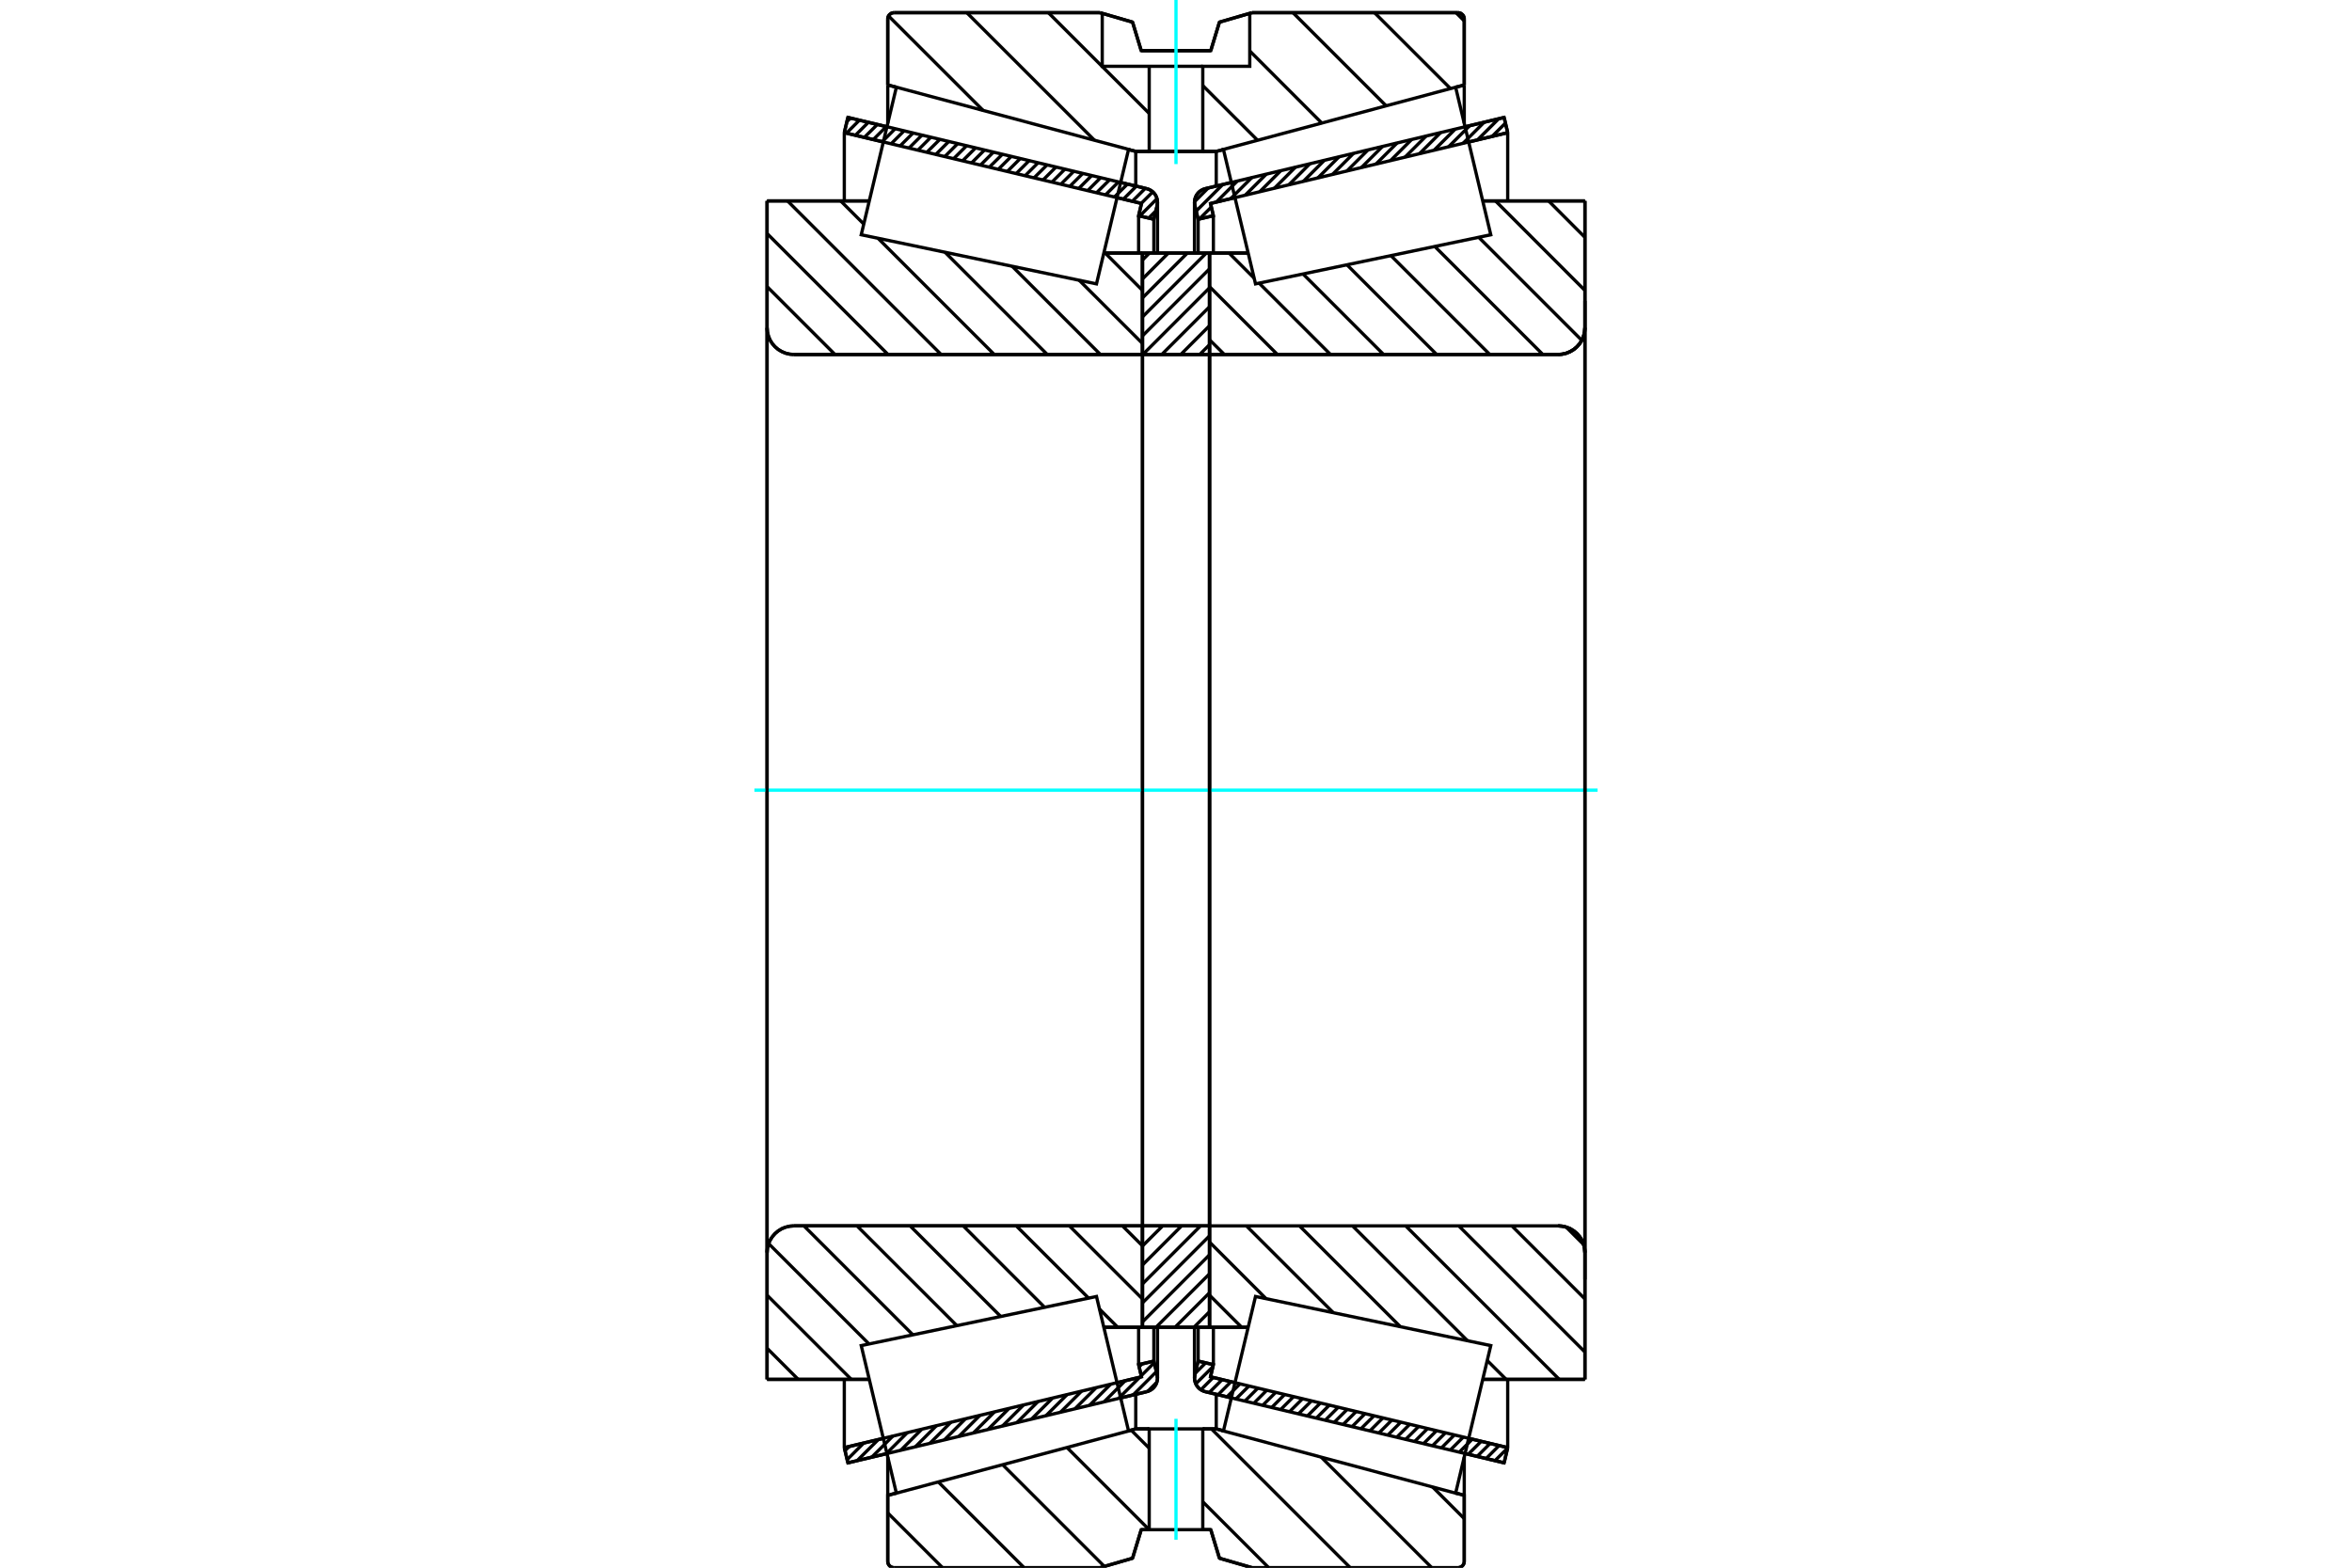 <?xml version="1.0" standalone="no"?>
<!DOCTYPE svg PUBLIC "-//W3C//DTD SVG 1.1//EN"
	"http://www.w3.org/Graphics/SVG/1.1/DTD/svg11.dtd">
<svg xmlns="http://www.w3.org/2000/svg" height="100%" width="100%" viewBox="0 0 36000 24000">
	<rect x="-1800" y="-1200" width="39600" height="26400" style="fill:#FFF"/>
	<g style="fill:none; fill-rule:evenodd" transform="matrix(1 0 0 1 0 0)">
		<g style="fill:none; stroke:#000; stroke-width:50; shape-rendering:geometricPrecision">
			<line x1="23022" y1="22395" x2="22425" y2="22253"/>
			<line x1="18847" y1="21401" x2="18449" y2="21306"/>
			<line x1="23077" y1="22162" x2="23022" y2="22395"/>
			<line x1="18528" y1="21078" x2="18902" y2="21168"/>
			<line x1="22480" y1="22020" x2="23077" y2="22162"/>
			<line x1="18572" y1="20892" x2="18528" y2="21078"/>
			<line x1="18339" y1="20837" x2="18572" y2="20892"/>
			<line x1="18289" y1="21046" x2="18339" y2="20837"/>
			<polyline points="18289,21046 18285,21071 18283,21096 18286,21128 18293,21159 18304,21189 18320,21217 18340,21242 18363,21264 18390,21282 18418,21296 18449,21306"/>
			<line x1="18449" y1="2888" x2="18847" y2="2793"/>
			<line x1="22425" y1="1941" x2="23022" y2="1798"/>
			<polyline points="18449,2888 18418,2898 18390,2912 18363,2930 18340,2952 18320,2977 18304,3005 18293,3034 18286,3066 18283,3098 18285,3123 18289,3147"/>
			<line x1="18339" y1="3357" x2="18289" y2="3147"/>
			<line x1="18572" y1="3302" x2="18339" y2="3357"/>
			<line x1="18528" y1="3115" x2="18572" y2="3302"/>
			<line x1="23077" y1="2031" x2="22480" y2="2174"/>
			<line x1="18902" y1="3026" x2="18528" y2="3115"/>
			<line x1="23022" y1="1798" x2="23077" y2="2031"/>
			<line x1="18339" y1="20319" x2="18339" y2="20837"/>
			<line x1="18339" y1="3357" x2="18339" y2="3875"/>
			<line x1="18572" y1="20319" x2="18572" y2="20892"/>
			<line x1="18572" y1="3302" x2="18572" y2="3875"/>
			<line x1="23077" y1="21117" x2="23077" y2="22162"/>
			<line x1="23077" y1="2031" x2="23077" y2="3077"/>
			<line x1="18283" y1="20319" x2="18283" y2="21096"/>
			<line x1="18283" y1="3098" x2="18283" y2="3875"/>
			<line x1="17551" y1="21306" x2="17153" y2="21401"/>
			<line x1="13575" y1="22253" x2="12978" y2="22395"/>
			<polyline points="17551,21306 17582,21296 17610,21282 17637,21264 17660,21242 17680,21217 17696,21189 17707,21159 17714,21128 17717,21096 17715,21071 17711,21046"/>
			<line x1="17661" y1="20837" x2="17711" y2="21046"/>
			<line x1="17428" y1="20892" x2="17661" y2="20837"/>
			<line x1="17472" y1="21078" x2="17428" y2="20892"/>
			<line x1="12923" y1="22162" x2="13520" y2="22020"/>
			<line x1="17098" y1="21168" x2="17472" y2="21078"/>
			<line x1="12978" y1="22395" x2="12923" y2="22162"/>
			<line x1="12978" y1="1798" x2="13575" y2="1941"/>
			<line x1="17153" y1="2793" x2="17551" y2="2888"/>
			<line x1="12923" y1="2031" x2="12978" y2="1798"/>
			<line x1="17472" y1="3115" x2="17098" y2="3026"/>
			<line x1="13520" y1="2174" x2="12923" y2="2031"/>
			<line x1="17428" y1="3302" x2="17472" y2="3115"/>
			<line x1="17661" y1="3357" x2="17428" y2="3302"/>
			<line x1="17711" y1="3147" x2="17661" y2="3357"/>
			<polyline points="17711,3147 17715,3123 17717,3098 17714,3066 17707,3034 17696,3005 17680,2977 17660,2952 17637,2930 17610,2912 17582,2898 17551,2888"/>
			<line x1="17428" y1="3875" x2="17428" y2="3302"/>
			<line x1="17428" y1="20892" x2="17428" y2="20319"/>
			<line x1="12923" y1="3077" x2="12923" y2="2031"/>
			<line x1="12923" y1="22162" x2="12923" y2="21117"/>
			<line x1="17661" y1="3875" x2="17661" y2="3357"/>
			<line x1="17661" y1="20837" x2="17661" y2="20319"/>
			<line x1="17717" y1="3875" x2="17717" y2="3098"/>
			<line x1="17717" y1="21096" x2="17717" y2="20319"/>
			<line x1="18513" y1="3874" x2="19105" y2="3874"/>
			<line x1="23849" y1="5427" x2="18530" y2="5427"/>
			<polyline points="23849,5427 23913,5422 23976,5407 24035,5382 24090,5349 24139,5307 24181,5258 24215,5203 24239,5143 24254,5081 24259,5017"/>
			<line x1="24259" y1="3076" x2="24259" y2="5017"/>
			<line x1="24259" y1="3076" x2="22695" y2="3076"/>
			<line x1="24259" y1="21117" x2="22695" y2="21117"/>
			<line x1="24259" y1="19177" x2="24259" y2="21117"/>
			<polyline points="24259,19177 24254,19113 24239,19050 24215,18991 24181,18936 24139,18887 24090,18845 24035,18811 23976,18787 23913,18772 23849,18767"/>
			<polyline points="18530,18767 18527,18767 18524,18768 18522,18769 18520,18770 18518,18772 18516,18773 18515,18776 18514,18778 18513,18781 18513,18783"/>
			<line x1="19105" y1="20319" x2="18513" y2="20319"/>
			<line x1="22695" y1="3620" x2="22695" y2="3619"/>
			<line x1="22695" y1="20574" x2="22695" y2="20574"/>
			<polyline points="18530,18767 18527,18767 18524,18768 18522,18769 18520,18770 18518,18772 18516,18773 18515,18776 18514,18778 18513,18781 18513,18783"/>
			<polyline points="23849,5427 23913,5422 23976,5407 24035,5382 24090,5349 24139,5307 24181,5258 24215,5203 24239,5143 24254,5081 24259,5017"/>
			<polyline points="24259,19177 24254,19113 24239,19050 24215,18991 24181,18936 24139,18887 24090,18845 24035,18811 23976,18787 23913,18772 23849,18767"/>
			<line x1="17487" y1="20319" x2="16895" y2="20319"/>
			<polyline points="17487,18783 17487,18781 17486,18778 17485,18776 17484,18773 17482,18772 17480,18770 17478,18769 17476,18768 17473,18767 17470,18767"/>
			<line x1="12151" y1="18767" x2="17470" y2="18767"/>
			<polyline points="12151,18767 12087,18772 12024,18787 11965,18811 11910,18845 11861,18887 11819,18936 11785,18991 11761,19050 11746,19113 11741,19177"/>
			<line x1="11741" y1="21117" x2="11741" y2="19177"/>
			<line x1="11741" y1="21117" x2="13305" y2="21117"/>
			<line x1="11741" y1="3076" x2="13305" y2="3076"/>
			<line x1="11741" y1="5017" x2="11741" y2="3076"/>
			<polyline points="11741,5017 11746,5081 11761,5143 11785,5203 11819,5258 11861,5307 11910,5349 11965,5382 12024,5407 12087,5422 12151,5427"/>
			<line x1="17470" y1="5427" x2="12151" y2="5427"/>
			<polyline points="17470,5427 17473,5427 17476,5426 17478,5425 17480,5424 17482,5422 17484,5420 17485,5418 17486,5416 17487,5413 17487,5411"/>
			<line x1="16895" y1="3874" x2="17487" y2="3874"/>
			<line x1="13305" y1="20574" x2="13305" y2="20574"/>
			<line x1="13305" y1="3619" x2="13305" y2="3620"/>
			<line x1="11741" y1="19177" x2="11741" y2="5017"/>
			<line x1="16836" y1="194" x2="17335" y2="339"/>
			<line x1="13686" y1="194" x2="16836" y2="194"/>
			<polyline points="13686,194 13671,195 13656,199 13641,204 13628,213 13616,223 13606,234 13598,248 13592,262 13589,277 13588,292"/>
			<line x1="13588" y1="1301" x2="13588" y2="292"/>
			<line x1="17384" y1="2318" x2="17273" y2="2289"/>
			<line x1="13719" y1="1336" x2="13588" y2="1301"/>
			<line x1="18616" y1="2318" x2="17384" y2="2318"/>
			<line x1="22412" y1="1301" x2="22281" y2="1336"/>
			<line x1="18727" y1="2289" x2="18616" y2="2318"/>
			<line x1="22412" y1="292" x2="22412" y2="1301"/>
			<polyline points="22412,292 22411,277 22408,262 22402,248 22394,234 22384,223 22372,213 22359,204 22344,199 22329,195 22314,194"/>
			<line x1="19164" y1="194" x2="22314" y2="194"/>
			<line x1="18665" y1="339" x2="19164" y2="194"/>
			<line x1="18532" y1="776" x2="18665" y2="339"/>
			<line x1="17468" y1="776" x2="18532" y2="776"/>
			<line x1="17335" y1="339" x2="17468" y2="776"/>
			<line x1="17335" y1="23855" x2="16836" y2="24000"/>
			<line x1="17468" y1="23418" x2="17335" y2="23855"/>
			<line x1="18532" y1="23418" x2="18410" y2="23418"/>
			<line x1="17590" y1="23418" x2="17468" y2="23418"/>
			<line x1="18665" y1="23855" x2="18532" y2="23418"/>
			<line x1="19164" y1="24000" x2="18665" y2="23855"/>
			<line x1="22314" y1="24000" x2="19164" y2="24000"/>
			<polyline points="22314,24000 22329,23999 22344,23995 22359,23989 22372,23981 22384,23971 22394,23959 22402,23946 22408,23932 22411,23917 22412,23901"/>
			<line x1="22412" y1="22893" x2="22412" y2="23901"/>
			<line x1="18616" y1="21875" x2="18727" y2="21905"/>
			<line x1="22281" y1="22857" x2="22412" y2="22893"/>
			<line x1="17384" y1="21875" x2="17590" y2="21875"/>
			<line x1="18410" y1="21875" x2="18616" y2="21875"/>
			<line x1="13588" y1="22893" x2="13719" y2="22857"/>
			<line x1="17273" y1="21905" x2="17384" y2="21875"/>
			<line x1="13588" y1="23901" x2="13588" y2="22893"/>
			<polyline points="13588,23901 13589,23917 13592,23932 13598,23946 13606,23959 13616,23971 13628,23981 13641,23989 13656,23995 13671,23999 13686,24000"/>
			<line x1="16836" y1="24000" x2="13686" y2="24000"/>
			<line x1="22412" y1="22304" x2="22412" y2="22893"/>
			<line x1="22412" y1="1301" x2="22412" y2="1889"/>
			<line x1="13588" y1="22304" x2="13588" y2="22893"/>
			<line x1="13588" y1="1301" x2="13588" y2="1889"/>
			<line x1="17384" y1="21345" x2="17384" y2="21875"/>
			<line x1="17384" y1="2318" x2="17384" y2="2849"/>
			<line x1="18616" y1="21345" x2="18616" y2="21875"/>
			<line x1="18616" y1="2318" x2="18616" y2="2849"/>
			<line x1="17487" y1="18767" x2="18513" y2="18767"/>
			<line x1="17487" y1="20319" x2="17487" y2="18767"/>
			<line x1="18513" y1="20319" x2="17487" y2="20319"/>
			<line x1="18513" y1="18767" x2="18513" y2="20319"/>
			<line x1="18513" y1="5427" x2="17487" y2="5427"/>
			<line x1="18513" y1="3874" x2="18513" y2="5427"/>
			<line x1="17487" y1="3874" x2="18513" y2="3874"/>
			<line x1="17487" y1="5427" x2="17487" y2="3874"/>
			<line x1="18513" y1="5427" x2="18513" y2="18767"/>
			<line x1="17487" y1="5427" x2="17487" y2="18767"/>
		</g>
		<g style="fill:none; stroke:#0FF; stroke-width:50; shape-rendering:geometricPrecision">
			<line x1="11547" y1="12097" x2="24453" y2="12097"/>
		</g>
		<g style="fill:none; stroke:#000; stroke-width:50; shape-rendering:geometricPrecision">
			<line x1="16916" y1="3874" x2="17487" y2="4446"/>
			<line x1="16519" y1="4291" x2="17487" y2="5258"/>
			<line x1="15492" y1="4076" x2="16843" y2="5427"/>
			<line x1="14465" y1="3862" x2="16030" y2="5427"/>
			<line x1="13438" y1="3647" x2="15218" y2="5427"/>
			<line x1="12867" y1="3076" x2="13221" y2="3430"/>
			<line x1="12054" y1="3076" x2="14405" y2="5427"/>
			<line x1="11741" y1="3575" x2="13592" y2="5427"/>
			<line x1="11741" y1="4388" x2="12780" y2="5427"/>
			<line x1="17180" y1="18767" x2="17487" y2="19073"/>
			<line x1="16368" y1="18767" x2="17487" y2="19886"/>
			<line x1="16829" y1="20041" x2="17108" y2="20319"/>
			<line x1="15555" y1="18767" x2="16662" y2="19873"/>
			<line x1="14743" y1="18767" x2="15989" y2="20014"/>
			<line x1="13930" y1="18767" x2="15317" y2="20154"/>
			<line x1="13117" y1="18767" x2="14645" y2="20294"/>
			<line x1="12305" y1="18767" x2="13973" y2="20435"/>
			<line x1="11765" y1="19039" x2="13301" y2="20575"/>
			<line x1="11741" y1="19828" x2="13030" y2="21117"/>
			<line x1="11741" y1="20641" x2="12217" y2="21117"/>
			<polyline points="17487,12097 17487,3874 17487,5411"/>
			<polyline points="17470,5427 17473,5427 17476,5426 17478,5425 17480,5424 17482,5422 17484,5420 17485,5418 17486,5416 17487,5413 17487,5411"/>
			<line x1="17470" y1="5427" x2="12151" y2="5427"/>
			<polyline points="11741,5017 11746,5081 11761,5143 11785,5203 11819,5258 11861,5307 11910,5349 11965,5382 12024,5407 12087,5422 12151,5427"/>
			<line x1="11741" y1="5017" x2="11741" y2="3076"/>
			<line x1="11741" y1="5017" x2="11741" y2="12097"/>
			<line x1="11741" y1="3076" x2="13305" y2="3076"/>
			<line x1="16895" y1="3874" x2="17487" y2="3874"/>
			<line x1="17487" y1="20319" x2="16895" y2="20319"/>
			<line x1="13305" y1="21117" x2="11741" y2="21117"/>
			<line x1="11741" y1="12097" x2="11741" y2="19177"/>
			<line x1="11741" y1="21117" x2="11741" y2="19177"/>
			<polyline points="12151,18767 12087,18772 12024,18787 11965,18811 11910,18845 11861,18887 11819,18936 11785,18991 11761,19050 11746,19113 11741,19177"/>
			<line x1="12151" y1="18767" x2="17470" y2="18767"/>
			<polyline points="17487,18783 17487,18781 17486,18778 17485,18776 17484,18773 17482,18772 17480,18770 17478,18769 17476,18768 17473,18767 17470,18767"/>
			<polyline points="17487,18783 17487,20319 17487,12097"/>
			<line x1="23703" y1="3076" x2="24259" y2="3633"/>
			<line x1="22890" y1="3076" x2="24259" y2="4446"/>
			<line x1="22633" y1="3632" x2="24211" y2="5210"/>
			<line x1="21961" y1="3773" x2="23615" y2="5427"/>
			<line x1="21289" y1="3913" x2="22803" y2="5427"/>
			<line x1="20617" y1="4054" x2="21990" y2="5427"/>
			<line x1="19944" y1="4194" x2="21177" y2="5427"/>
			<line x1="18812" y1="3874" x2="19196" y2="4258"/>
			<line x1="19272" y1="4334" x2="20365" y2="5427"/>
			<line x1="18513" y1="4388" x2="19552" y2="5427"/>
			<line x1="18513" y1="5201" x2="18740" y2="5427"/>
			<line x1="23972" y1="18786" x2="24240" y2="19054"/>
			<line x1="23140" y1="18767" x2="24259" y2="19886"/>
			<line x1="22328" y1="18767" x2="24259" y2="20698"/>
			<line x1="21515" y1="18767" x2="23866" y2="21117"/>
			<line x1="20702" y1="18767" x2="22461" y2="20525"/>
			<line x1="22764" y1="20828" x2="23053" y2="21117"/>
			<line x1="19890" y1="18767" x2="21434" y2="20311"/>
			<line x1="19077" y1="18767" x2="20407" y2="20096"/>
			<line x1="18513" y1="19015" x2="19379" y2="19882"/>
			<line x1="18513" y1="19828" x2="19004" y2="20319"/>
			<polyline points="18513,12097 18513,3874 18513,5411 18513,5413 18514,5416 18515,5418 18516,5420 18518,5422 18520,5424 18522,5425 18524,5426 18527,5427 18530,5427 23849,5427 23913,5422 23976,5407 24035,5382 24090,5349 24139,5307 24181,5258 24215,5203 24239,5143 24254,5081 24259,5017 24259,3076"/>
			<line x1="24259" y1="5017" x2="24259" y2="12097"/>
			<line x1="24259" y1="3076" x2="22695" y2="3076"/>
			<line x1="19105" y1="3874" x2="18513" y2="3874"/>
			<line x1="18513" y1="20319" x2="19105" y2="20319"/>
			<line x1="22695" y1="21117" x2="24259" y2="21117"/>
			<line x1="24259" y1="12097" x2="24259" y2="19177"/>
			<polyline points="24259,21117 24259,19177 24254,19113 24239,19050 24215,18991 24181,18936 24139,18887 24090,18845 24035,18811 23976,18787 23913,18772 23849,18767 18530,18767 18527,18767 18524,18768 18522,18769 18520,18770 18518,18772 18516,18773 18515,18776 18514,18778 18513,18781 18513,18783 18513,20319 18513,12097"/>
			<line x1="18513" y1="20081" x2="18275" y2="20319"/>
			<line x1="18513" y1="19791" x2="17985" y2="20319"/>
			<line x1="18513" y1="19501" x2="17694" y2="20319"/>
			<line x1="18513" y1="19210" x2="17487" y2="20237"/>
			<line x1="18513" y1="18920" x2="17487" y2="19946"/>
			<line x1="18376" y1="18767" x2="17487" y2="19656"/>
			<line x1="18086" y1="18767" x2="17487" y2="19366"/>
			<line x1="17796" y1="18767" x2="17487" y2="19075"/>
			<line x1="17505" y1="18767" x2="17487" y2="18785"/>
			<line x1="18513" y1="5277" x2="18363" y2="5427"/>
			<line x1="18513" y1="4986" x2="18073" y2="5427"/>
			<line x1="18513" y1="4696" x2="17782" y2="5427"/>
			<line x1="18513" y1="4406" x2="17492" y2="5427"/>
			<line x1="18513" y1="4116" x2="17487" y2="5142"/>
			<line x1="18464" y1="3874" x2="17487" y2="4852"/>
			<line x1="18174" y1="3874" x2="17487" y2="4561"/>
			<line x1="17883" y1="3874" x2="17487" y2="4271"/>
			<line x1="17593" y1="3874" x2="17487" y2="3981"/>
			<polyline points="17487,5427 17487,3874 18513,3874 18513,5427 17487,5427"/>
			<polyline points="17487,18767 18513,18767 18513,20319 17487,20319 17487,18767"/>
			<line x1="21927" y1="22764" x2="22412" y2="23249"/>
			<line x1="20223" y1="22308" x2="21915" y2="24000"/>
			<line x1="18542" y1="21875" x2="20667" y2="24000"/>
			<line x1="17313" y1="21894" x2="17590" y2="22171"/>
			<line x1="18410" y1="22991" x2="19419" y2="24000"/>
			<line x1="16330" y1="22159" x2="17589" y2="23418"/>
			<line x1="15346" y1="22423" x2="16903" y2="23980"/>
			<line x1="14362" y1="22687" x2="15675" y2="24000"/>
			<line x1="13588" y1="23161" x2="14427" y2="24000"/>
			<polyline points="18410,23418 18532,23418 18665,23855 19164,24000 22314,24000 22329,23999 22344,23995 22359,23989 22372,23981 22384,23971 22394,23959 22402,23946 22408,23932 22411,23917 22412,23901 22412,22893 22281,22857"/>
			<polyline points="18727,21905 18616,21875 18410,21875"/>
			<polyline points="17590,23418 17468,23418 17335,23855 16836,24000 13686,24000"/>
			<polyline points="13588,23901 13589,23917 13592,23932 13598,23946 13606,23959 13616,23971 13628,23981 13641,23989 13656,23995 13671,23999 13686,24000"/>
			<polyline points="13588,23901 13588,22893 13719,22857"/>
			<polyline points="17273,21905 17384,21875 17590,21875"/>
			<line x1="22286" y1="194" x2="22412" y2="320"/>
			<line x1="21038" y1="194" x2="22201" y2="1356"/>
			<line x1="19790" y1="194" x2="21216" y2="1620"/>
			<line x1="19129" y1="780" x2="20232" y2="1884"/>
			<line x1="18410" y1="1310" x2="19248" y2="2147"/>
			<line x1="16046" y1="194" x2="17590" y2="1737"/>
			<line x1="14798" y1="194" x2="16752" y2="2147"/>
			<line x1="13600" y1="244" x2="15047" y2="1690"/>
			<polyline points="18000,2318 18410,2318 18410,1015 19129,1015 19129,204"/>
			<polyline points="19164,194 19129,204 18665,339 18532,776 17468,776 17335,339 16871,204 16836,194"/>
			<polyline points="16871,204 16871,1015 17590,1015 18410,1015"/>
			<polyline points="17590,1015 17590,2318 18000,2318"/>
			<line x1="19164" y1="194" x2="22314" y2="194"/>
			<polyline points="22412,292 22411,277 22408,262 22402,248 22394,234 22384,223 22372,213 22359,204 22344,199 22329,195 22314,194"/>
			<line x1="22412" y1="292" x2="22412" y2="1301"/>
			<line x1="18727" y1="2289" x2="18616" y2="2318"/>
			<line x1="22412" y1="1301" x2="22281" y2="1336"/>
			<line x1="18616" y1="2318" x2="18410" y2="2318"/>
			<line x1="17590" y1="2318" x2="17384" y2="2318"/>
			<line x1="13719" y1="1336" x2="13588" y2="1301"/>
			<line x1="17384" y1="2318" x2="17273" y2="2289"/>
			<line x1="13588" y1="1301" x2="13588" y2="292"/>
			<polyline points="13686,194 13671,195 13656,199 13641,204 13628,213 13616,223 13606,234 13598,248 13592,262 13589,277 13588,292"/>
			<line x1="13686" y1="194" x2="16836" y2="194"/>
		</g>
		<g style="fill:none; stroke:#0FF; stroke-width:50; shape-rendering:geometricPrecision">
			<line x1="18000" y1="2512" x2="18000" y2="0"/>
		</g>
		<g style="fill:none; stroke:#000; stroke-width:50; shape-rendering:geometricPrecision">
			<polyline points="18000,23418 18410,23418 18410,21875 17590,21875 17590,23418 18000,23418"/>
		</g>
		<g style="fill:none; stroke:#0FF; stroke-width:50; shape-rendering:geometricPrecision">
			<line x1="18000" y1="23572" x2="18000" y2="21721"/>
		</g>
		<g style="fill:none; stroke:#000; stroke-width:50; shape-rendering:geometricPrecision">
			<line x1="24259" y1="19588" x2="24259" y2="4606"/>
			<line x1="18513" y1="18783" x2="18513" y2="5411"/>
			<polyline points="17028,20877 17274,21907 13720,22859 13451,21730 13182,20600 16783,19848 17028,20877"/>
			<polyline points="17028,3317 16783,4346 13182,3594 13451,2464 13720,1335 17274,2287 17028,3317"/>
			<polyline points="18972,20877 19217,19848 22818,20600 22549,21730 22280,22859 18726,21907 18972,20877"/>
			<polyline points="18972,3317 18726,2287 22280,1335 22549,2464 22818,3594 19217,4346 18972,3317"/>
			<line x1="17706" y1="21162" x2="17567" y2="21301"/>
			<line x1="17700" y1="20999" x2="17344" y2="21355"/>
			<line x1="17667" y1="20862" x2="17468" y2="21061"/>
			<line x1="17444" y1="21085" x2="17121" y2="21408"/>
			<line x1="17481" y1="20880" x2="17436" y2="20925"/>
			<line x1="17222" y1="21138" x2="16899" y2="21461"/>
			<line x1="17000" y1="21191" x2="16677" y2="21514"/>
			<line x1="16778" y1="21244" x2="16454" y2="21567"/>
			<line x1="16555" y1="21297" x2="16232" y2="21620"/>
			<line x1="16333" y1="21350" x2="16010" y2="21673"/>
			<line x1="16111" y1="21403" x2="15788" y2="21726"/>
			<line x1="15889" y1="21456" x2="15565" y2="21779"/>
			<line x1="15666" y1="21509" x2="15343" y2="21832"/>
			<line x1="15444" y1="21562" x2="15121" y2="21885"/>
			<line x1="15222" y1="21615" x2="14899" y2="21938"/>
			<line x1="14999" y1="21668" x2="14676" y2="21991"/>
			<line x1="14777" y1="21721" x2="14454" y2="22044"/>
			<line x1="14555" y1="21773" x2="14232" y2="22097"/>
			<line x1="14333" y1="21826" x2="14010" y2="22150"/>
			<line x1="14110" y1="21879" x2="13787" y2="22203"/>
			<line x1="13888" y1="21932" x2="13565" y2="22255"/>
			<line x1="13666" y1="21985" x2="13343" y2="22308"/>
			<line x1="13444" y1="22038" x2="13120" y2="22361"/>
			<line x1="13221" y1="22091" x2="12967" y2="22346"/>
			<line x1="12999" y1="22144" x2="12934" y2="22209"/>
			<line x1="17691" y1="3230" x2="17582" y2="3338"/>
			<line x1="17709" y1="3042" x2="17446" y2="3306"/>
			<line x1="17645" y1="2937" x2="17468" y2="3114"/>
			<line x1="17530" y1="2883" x2="17331" y2="3082"/>
			<line x1="17393" y1="2850" x2="17194" y2="3049"/>
			<line x1="17257" y1="2818" x2="17058" y2="3016"/>
			<line x1="17120" y1="2785" x2="16921" y2="2984"/>
			<line x1="16983" y1="2753" x2="16784" y2="2951"/>
			<line x1="16846" y1="2720" x2="16648" y2="2919"/>
			<line x1="16710" y1="2687" x2="16511" y2="2886"/>
			<line x1="16573" y1="2655" x2="16374" y2="2854"/>
			<line x1="16436" y1="2622" x2="16237" y2="2821"/>
			<line x1="16299" y1="2590" x2="16101" y2="2788"/>
			<line x1="16163" y1="2557" x2="15964" y2="2756"/>
			<line x1="16026" y1="2525" x2="15827" y2="2723"/>
			<line x1="15889" y1="2492" x2="15690" y2="2691"/>
			<line x1="15752" y1="2459" x2="15554" y2="2658"/>
			<line x1="15616" y1="2427" x2="15417" y2="2626"/>
			<line x1="15479" y1="2394" x2="15280" y2="2593"/>
			<line x1="15342" y1="2362" x2="15143" y2="2560"/>
			<line x1="15205" y1="2329" x2="15007" y2="2528"/>
			<line x1="15069" y1="2296" x2="14870" y2="2495"/>
			<line x1="14932" y1="2264" x2="14733" y2="2463"/>
			<line x1="14795" y1="2231" x2="14596" y2="2430"/>
			<line x1="14658" y1="2199" x2="14460" y2="2398"/>
			<line x1="14522" y1="2166" x2="14323" y2="2365"/>
			<line x1="14385" y1="2134" x2="14186" y2="2332"/>
			<line x1="14248" y1="2101" x2="14049" y2="2300"/>
			<line x1="14112" y1="2068" x2="13913" y2="2267"/>
			<line x1="13975" y1="2036" x2="13776" y2="2235"/>
			<line x1="13838" y1="2003" x2="13639" y2="2202"/>
			<line x1="13701" y1="1971" x2="13503" y2="2170"/>
			<line x1="13565" y1="1938" x2="13366" y2="2137"/>
			<line x1="13428" y1="1906" x2="13229" y2="2104"/>
			<line x1="13291" y1="1873" x2="13092" y2="2072"/>
			<line x1="13154" y1="1840" x2="12956" y2="2039"/>
			<line x1="13018" y1="1808" x2="12963" y2="1862"/>
			<polyline points="12923,2031 12978,1798 17551,2888"/>
			<polyline points="17711,3147 17716,3114 17716,3080 17711,3047 17700,3015 17685,2985 17665,2957 17641,2933 17613,2914 17583,2898 17551,2888"/>
			<polyline points="17711,3147 17661,3357 17428,3302 17472,3115 12923,2031"/>
			<polyline points="12923,22162 17472,21078 17428,20892 17661,20837 17711,21046"/>
			<polyline points="17551,21306 17583,21295 17613,21280 17641,21260 17665,21236 17685,21209 17700,21179 17711,21147 17716,21113 17716,21080 17711,21046"/>
			<polyline points="17551,21306 12978,22395 12923,22162"/>
			<line x1="23023" y1="22391" x2="23019" y2="22395"/>
			<line x1="23076" y1="22169" x2="22882" y2="22362"/>
			<line x1="22945" y1="22131" x2="22746" y2="22330"/>
			<line x1="22808" y1="22098" x2="22609" y2="22297"/>
			<line x1="22671" y1="22066" x2="22472" y2="22264"/>
			<line x1="22534" y1="22033" x2="22336" y2="22232"/>
			<line x1="22398" y1="22000" x2="22199" y2="22199"/>
			<line x1="22261" y1="21968" x2="22062" y2="22167"/>
			<line x1="22124" y1="21935" x2="21925" y2="22134"/>
			<line x1="21987" y1="21903" x2="21789" y2="22101"/>
			<line x1="21851" y1="21870" x2="21652" y2="22069"/>
			<line x1="21714" y1="21838" x2="21515" y2="22036"/>
			<line x1="21577" y1="21805" x2="21378" y2="22004"/>
			<line x1="21440" y1="21772" x2="21242" y2="21971"/>
			<line x1="21304" y1="21740" x2="21105" y2="21939"/>
			<line x1="21167" y1="21707" x2="20968" y2="21906"/>
			<line x1="21030" y1="21675" x2="20831" y2="21873"/>
			<line x1="20893" y1="21642" x2="20695" y2="21841"/>
			<line x1="20757" y1="21610" x2="20558" y2="21808"/>
			<line x1="20620" y1="21577" x2="20421" y2="21776"/>
			<line x1="20483" y1="21544" x2="20284" y2="21743"/>
			<line x1="20346" y1="21512" x2="20148" y2="21711"/>
			<line x1="20210" y1="21479" x2="20011" y2="21678"/>
			<line x1="20073" y1="21447" x2="19874" y2="21645"/>
			<line x1="19936" y1="21414" x2="19737" y2="21613"/>
			<line x1="19800" y1="21381" x2="19601" y2="21580"/>
			<line x1="19663" y1="21349" x2="19464" y2="21548"/>
			<line x1="19526" y1="21316" x2="19327" y2="21515"/>
			<line x1="19389" y1="21284" x2="19191" y2="21483"/>
			<line x1="19253" y1="21251" x2="19054" y2="21450"/>
			<line x1="19116" y1="21219" x2="18917" y2="21417"/>
			<line x1="18979" y1="21186" x2="18780" y2="21385"/>
			<line x1="18842" y1="21153" x2="18644" y2="21352"/>
			<line x1="18706" y1="21121" x2="18507" y2="21320"/>
			<line x1="18569" y1="21088" x2="18381" y2="21276"/>
			<line x1="18565" y1="20923" x2="18303" y2="21185"/>
			<line x1="18454" y1="20864" x2="18294" y2="21024"/>
			<line x1="23075" y1="2021" x2="23061" y2="2035"/>
			<line x1="23042" y1="1885" x2="22839" y2="2088"/>
			<line x1="22939" y1="1818" x2="22616" y2="2141"/>
			<line x1="22717" y1="1871" x2="22394" y2="2194"/>
			<line x1="22495" y1="1924" x2="22172" y2="2247"/>
			<line x1="22273" y1="1977" x2="21950" y2="2300"/>
			<line x1="22050" y1="2030" x2="21727" y2="2353"/>
			<line x1="21828" y1="2083" x2="21505" y2="2406"/>
			<line x1="21606" y1="2136" x2="21283" y2="2459"/>
			<line x1="21384" y1="2189" x2="21060" y2="2512"/>
			<line x1="21161" y1="2242" x2="20838" y2="2565"/>
			<line x1="20939" y1="2295" x2="20616" y2="2618"/>
			<line x1="20717" y1="2348" x2="20394" y2="2671"/>
			<line x1="20495" y1="2401" x2="20171" y2="2724"/>
			<line x1="20272" y1="2453" x2="19949" y2="2777"/>
			<line x1="20050" y1="2506" x2="19727" y2="2830"/>
			<line x1="19828" y1="2559" x2="19505" y2="2883"/>
			<line x1="19605" y1="2612" x2="19282" y2="2935"/>
			<line x1="19383" y1="2665" x2="19060" y2="2988"/>
			<line x1="19161" y1="2718" x2="18838" y2="3041"/>
			<line x1="18939" y1="2771" x2="18616" y2="3094"/>
			<line x1="18541" y1="3169" x2="18357" y2="3353"/>
			<line x1="18716" y1="2824" x2="18309" y2="3231"/>
			<line x1="18494" y1="2877" x2="18284" y2="3088"/>
			<polyline points="23077,2031 23022,1798 18449,2888 18417,2898 18387,2914 18359,2933 18335,2957 18315,2985 18300,3015 18289,3047 18284,3080 18284,3114 18289,3147 18339,3357 18572,3302 18528,3115 23077,2031"/>
			<polyline points="23077,22162 18528,21078 18572,20892 18339,20837 18289,21046 18284,21080 18284,21113 18289,21147 18300,21179 18315,21209 18335,21236 18359,21260 18387,21280 18417,21295 18449,21306 23022,22395 23077,22162"/>
		</g>
	</g>
</svg>
